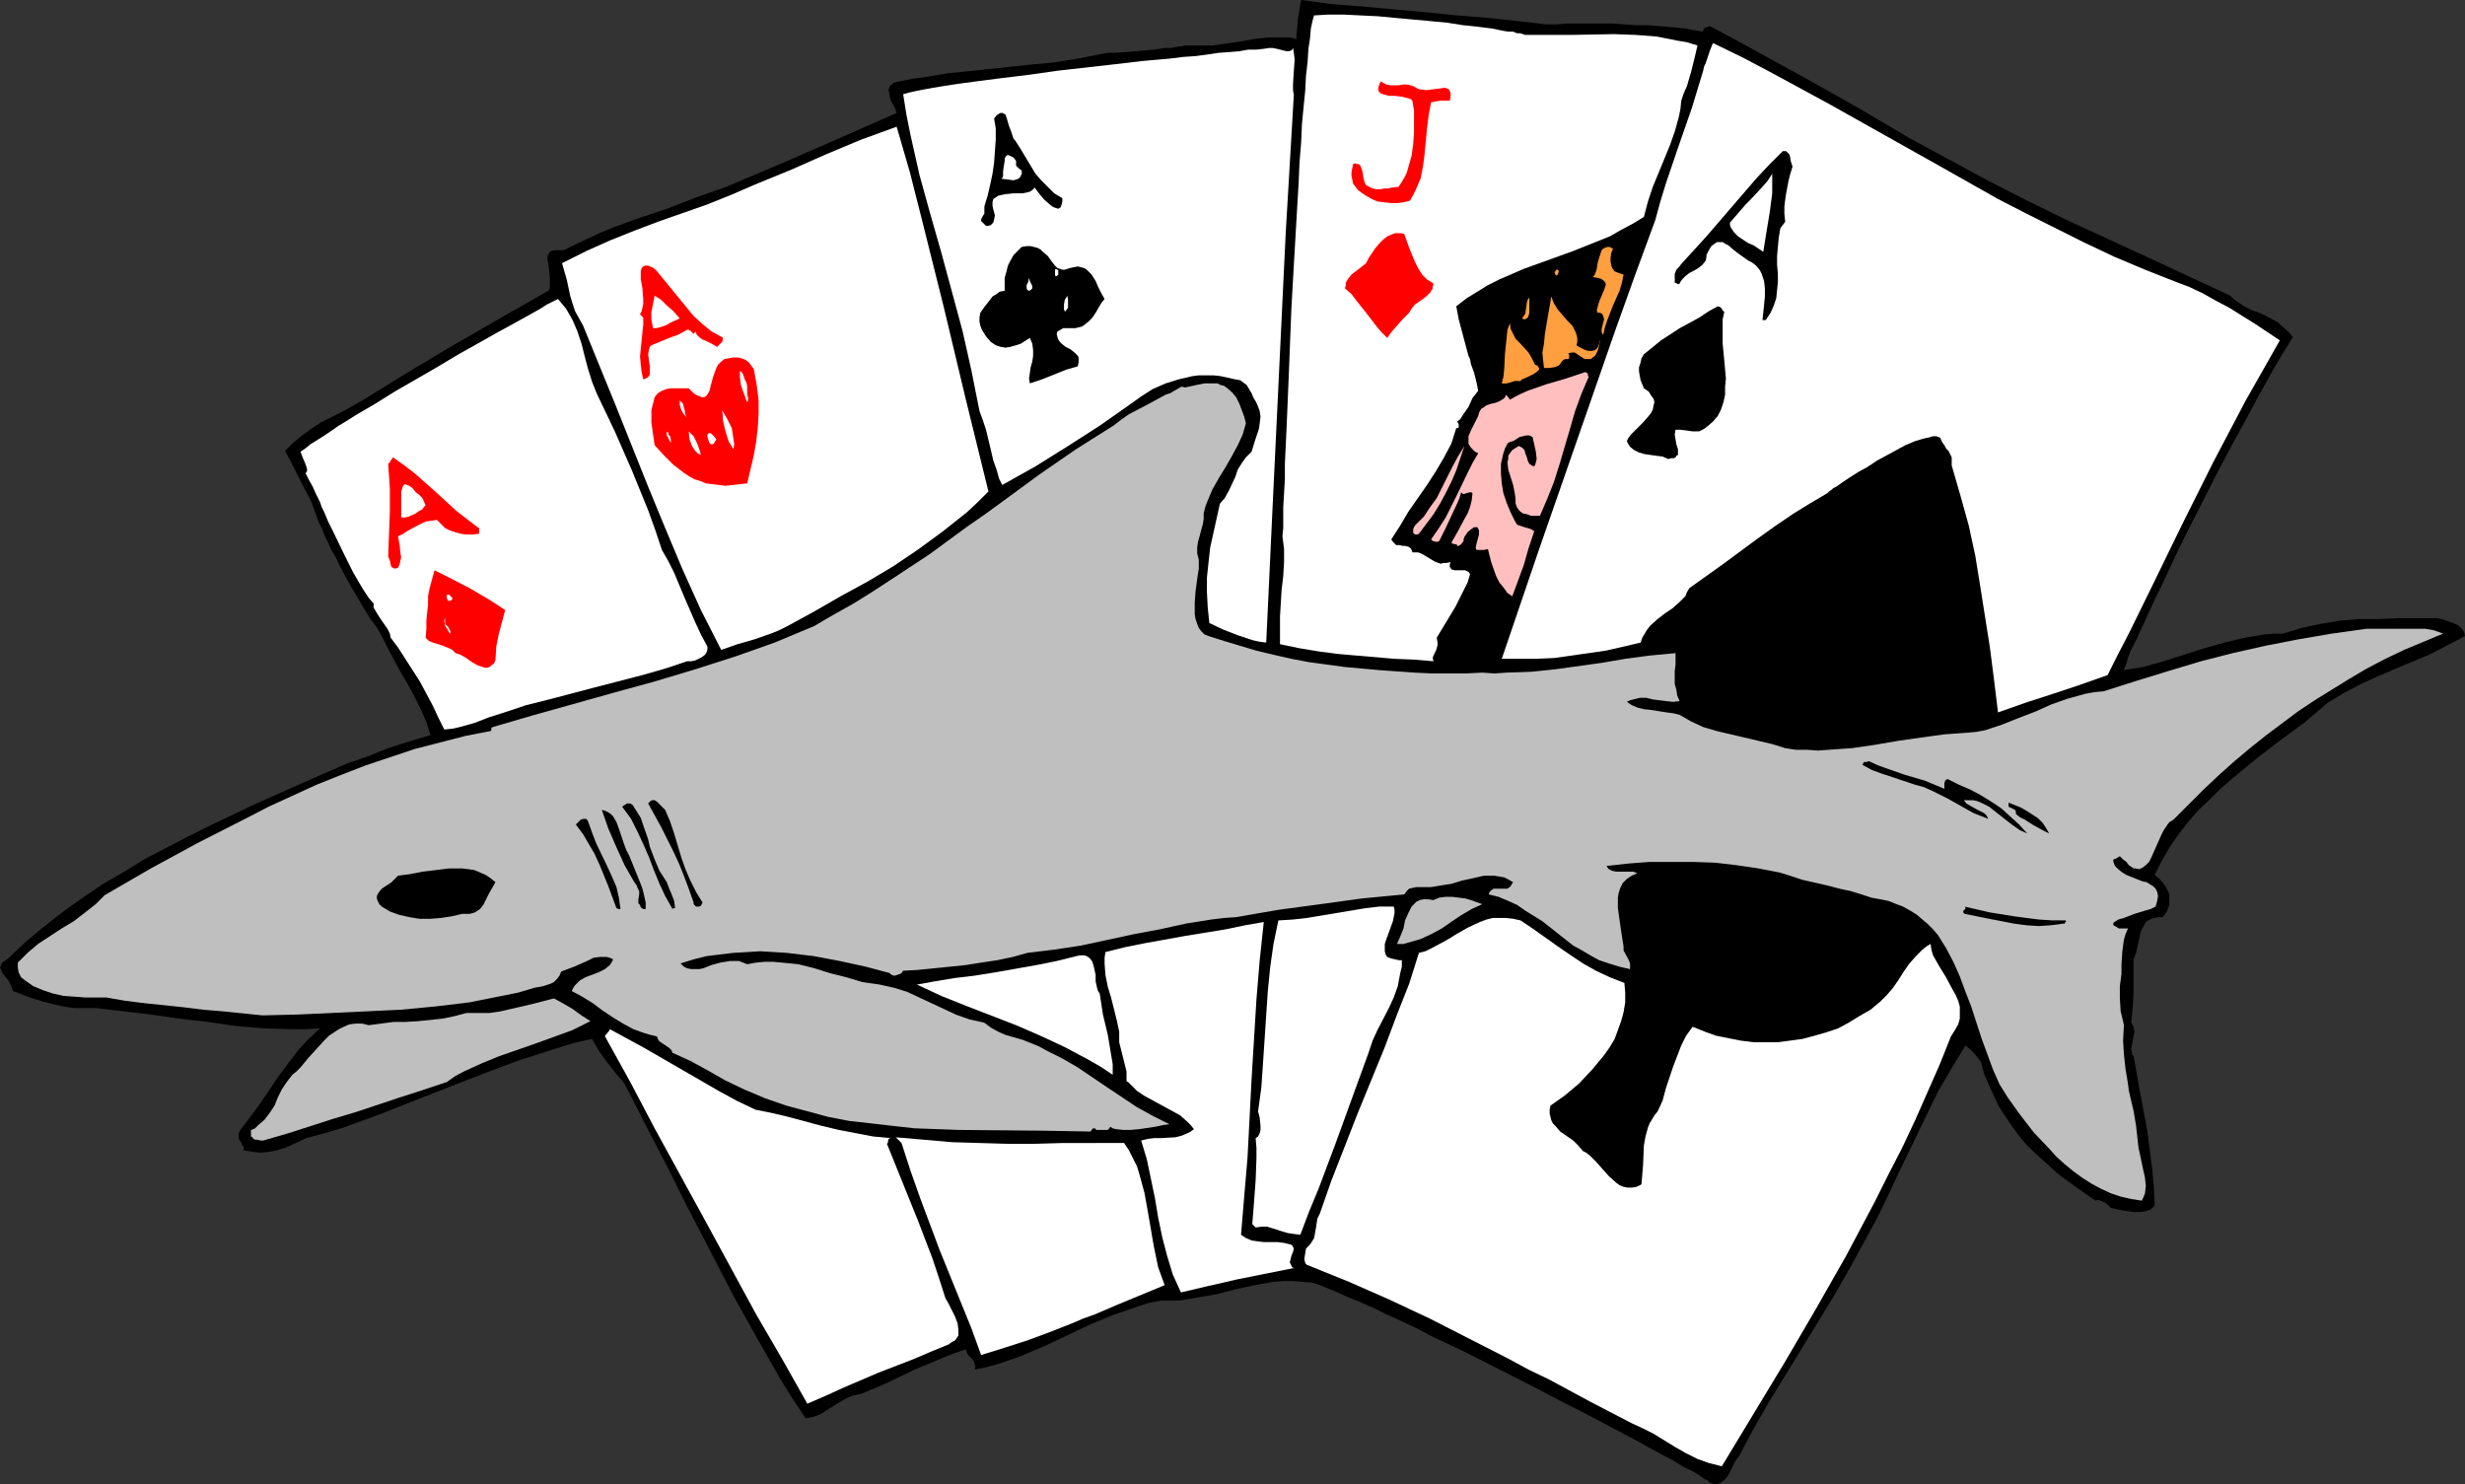 <?xml version="1.0" encoding="UTF-8" standalone="no"?>
<svg
   version="1.0"
   width="129.766mm"
   height="78.128mm"
   id="svg56"
   sodipodi:docname="Card Shark 2.wmf"
   xmlns:inkscape="http://www.inkscape.org/namespaces/inkscape"
   xmlns:sodipodi="http://sodipodi.sourceforge.net/DTD/sodipodi-0.dtd"
   xmlns="http://www.w3.org/2000/svg"
   xmlns:svg="http://www.w3.org/2000/svg">
  <rect width="100%" height="100%" fill="#333333" stroke="none"/>
  <sodipodi:namedview
     id="namedview56"
     pagecolor="#ffffff"
     bordercolor="#000000"
     borderopacity="0.25"
     inkscape:showpageshadow="2"
     inkscape:pageopacity="0.0"
     inkscape:pagecheckerboard="0"
     inkscape:deskcolor="#d1d1d1"
     inkscape:document-units="mm" />
  <defs
     id="defs1">
    <pattern
       id="WMFhbasepattern"
       patternUnits="userSpaceOnUse"
       width="6"
       height="6"
       x="0"
       y="0" />
  </defs>
  <path
     style="fill:#000000;fill-opacity:1;fill-rule:evenodd;stroke:none"
     d="m 307.686,4.849 h 1.939 l 2.101,-0.162 h 4.525 4.686 l 4.525,0.323 h 2.262 l 2.101,0.162 1.939,0.162 1.778,0.162 1.778,0.162 1.454,0.323 1.131,0.162 0.97,0.162 V 5.98 l 0.162,-0.323 0.323,-0.162 0.323,-0.162 h 0.162 l 0.323,-0.162 4.848,2.586 5.01,2.748 10.019,5.495 10.019,5.657 9.858,5.818 7.757,4.202 7.757,4.202 7.918,4.041 7.918,3.879 16.16,7.435 16.322,7.596 0.646,0.646 0.646,0.485 1.454,0.97 1.616,0.808 1.778,0.646 1.616,0.808 1.778,0.97 0.646,0.646 0.808,0.646 0.808,0.808 0.646,0.808 -0.97,1.616 -1.131,1.778 -1.131,1.939 -1.131,1.939 -1.131,2.101 -1.293,2.263 -2.586,4.849 -2.747,5.01 -2.747,5.172 -5.333,10.506 -2.586,5.172 -2.262,4.849 -1.131,2.424 -1.131,2.263 -0.97,2.101 -0.97,2.101 -0.808,1.778 -0.808,1.778 -0.808,1.616 -0.646,1.293 -0.485,1.293 -0.323,1.131 -0.323,0.808 -0.162,0.485 1.939,-0.323 1.939,-0.323 4.04,-1.131 4.04,-1.293 4.04,-1.293 4.04,-1.131 4.04,-0.97 1.939,-0.323 1.939,-0.323 1.939,-0.162 h 1.778 l 3.717,-1.131 3.717,-0.808 3.878,-0.646 3.717,-0.323 h 4.04 l 3.878,-0.162 h 7.757 l 0.808,0.162 0.97,0.323 1.778,0.646 0.646,0.323 0.646,0.646 0.485,0.646 0.162,0.808 -3.394,1.778 -3.394,1.778 -6.949,2.909 -3.394,1.455 -3.555,1.616 -3.394,1.778 -3.232,1.939 -4.525,3.879 -4.848,3.556 -4.848,3.717 -4.686,3.879 -2.424,2.101 -2.101,2.101 -2.262,2.101 -1.939,2.263 -1.939,2.424 -1.778,2.586 -1.616,2.748 -1.454,2.909 0.97,0.808 0.808,0.97 0.646,0.97 0.485,1.131 v 0.97 1.131 l -0.485,1.293 -0.808,1.131 h -0.97 l -0.646,0.162 -0.646,0.162 -0.646,0.323 -0.485,0.323 -0.323,0.646 -0.646,1.131 -0.323,1.455 -0.323,1.455 -0.323,1.455 -0.485,1.293 v 3.232 3.071 l -0.162,3.071 -0.323,3.232 0.323,0.485 0.162,0.323 0.162,0.97 -0.162,0.808 -0.162,0.808 -0.162,0.97 -0.162,0.808 0.162,0.808 v 0.323 l 0.323,0.323 0.646,3.556 0.646,3.717 1.454,7.758 0.485,3.717 0.485,3.879 0.323,3.556 0.162,3.556 -0.485,0.485 -0.323,0.323 -0.97,0.323 -1.131,0.162 h -1.293 l -2.262,-0.323 -2.262,-0.485 -0.646,-0.646 -0.646,-0.485 -0.808,-0.323 -0.485,-0.162 -0.485,0.162 -3.717,-2.586 -3.555,-2.586 -3.394,-3.071 -1.616,-1.455 -1.616,-1.616 -1.454,-1.778 -1.293,-1.778 -1.293,-1.939 -1.293,-1.939 -0.97,-2.101 -0.97,-2.101 -0.97,-2.263 -0.646,-2.424 -0.646,-0.808 -0.646,-0.808 -0.808,-0.808 -0.97,-0.808 -2.747,4.525 -2.747,4.687 -2.424,5.01 -2.424,5.01 -2.424,5.01 -2.424,5.172 -2.424,5.01 -2.747,5.01 -2.909,5.334 -3.07,5.334 -12.766,20.849 -3.07,5.334 -2.909,5.495 -0.646,0.808 -0.97,1.939 -0.485,0.97 -0.646,0.808 -0.808,0.646 -0.323,0.162 -0.485,0.162 h -0.485 l -0.646,-0.162 -0.323,-0.162 -0.162,-0.162 -0.323,-0.323 -0.485,-0.162 -1.131,-0.808 -1.293,-0.808 -1.778,-0.808 -1.778,-1.131 -2.101,-1.131 -2.424,-1.293 -2.586,-1.455 -2.747,-1.455 -2.747,-1.455 -3.07,-1.616 -3.07,-1.616 -3.232,-1.616 -6.464,-3.394 -13.413,-6.788 -6.464,-3.071 -3.07,-1.616 -3.07,-1.455 -2.909,-1.293 -2.586,-1.293 -2.586,-1.131 -2.424,-0.97 -2.101,-0.97 -1.939,-0.808 -1.616,-0.646 -1.454,-0.485 -1.939,-0.162 -1.939,-0.162 h -1.939 l -1.939,0.162 -3.717,0.646 -3.717,0.808 -3.717,0.97 -3.717,0.646 -1.939,0.323 -1.778,0.323 h -1.778 -1.939 l -2.586,0.485 -2.424,0.808 -4.686,1.616 -4.686,1.939 -4.363,2.101 -4.525,2.101 -4.525,1.939 -2.262,0.808 -2.424,0.808 -2.262,0.646 -2.424,0.485 0.162,-0.485 -0.162,-0.646 -0.162,-0.485 -0.323,-0.485 -0.808,-0.808 -0.323,-0.646 -0.162,-0.485 -2.747,0.97 -2.747,1.131 -5.01,2.101 -5.01,2.424 -2.586,1.131 -2.747,1.131 -1.616,0.323 -1.454,0.646 -1.131,0.646 -1.293,0.808 -2.586,1.616 -1.293,0.485 -1.616,0.323 -2.586,-3.879 -2.424,-3.879 -4.686,-8.243 -4.686,-8.404 -4.363,-8.404 -4.525,-8.728 -4.202,-8.404 -4.363,-8.404 -4.202,-8.243 -1.778,-2.101 -1.778,-2.263 -1.616,-2.263 -0.646,-1.131 -0.646,-1.131 -3.717,0.808 -7.11,2.263 -3.555,1.131 -6.949,2.586 -14.059,5.495 -6.949,2.748 -7.11,2.586 -3.717,1.131 -3.717,0.97 -1.293,0.646 -1.454,0.646 -1.454,0.646 -1.616,0.485 -1.616,0.323 -1.616,0.162 -1.616,-0.162 -1.778,-0.323 v -0.646 l -0.323,-0.485 -0.162,-0.485 -0.323,-0.323 -0.162,-0.485 v -0.485 -0.485 l 0.323,-0.646 1.939,-2.586 1.939,-2.586 3.717,-5.495 1.939,-2.586 1.939,-2.586 2.101,-2.263 2.262,-2.101 -2.747,0.162 h -2.909 l -5.494,-0.162 -5.656,-0.485 -5.656,-0.808 -5.494,-0.646 -5.656,-0.808 -5.494,-0.646 -5.494,-0.646 h -2.262 -2.101 l -2.101,-0.323 -2.101,-0.485 -1.939,-0.485 -2.101,-0.646 L 2.586,197.181 2.262,196.212 1.778,195.242 1.131,194.434 0.485,193.626 0.162,192.817 0,192.494 l 0.162,-0.323 0.162,-0.485 0.323,-0.323 0.485,-0.323 0.646,-0.485 3.394,-3.232 3.717,-3.071 3.717,-2.909 3.878,-2.748 4.04,-2.748 4.202,-2.424 4.202,-2.586 4.363,-2.263 4.363,-2.263 4.525,-2.263 8.888,-4.202 9.05,-4.041 8.888,-3.879 4.202,-1.455 4.04,-1.616 4.04,-1.293 2.101,-0.646 2.262,-0.646 -0.808,-2.586 -1.131,-2.586 -1.293,-2.586 -1.293,-2.424 -1.454,-2.424 -2.747,-5.172 -1.293,-2.586 -0.808,-1.293 -1.131,-1.455 -0.97,-1.616 -0.97,-1.616 -2.101,-3.556 -1.939,-3.556 -0.808,-1.778 -0.97,-1.616 -0.646,-1.455 -0.646,-1.293 -0.485,-1.293 -0.485,-0.97 -0.323,-0.646 -0.162,-0.485 -0.646,-1.778 -0.646,-1.778 -1.778,-3.394 -1.616,-3.232 -1.778,-3.394 1.616,-1.616 1.778,-1.455 1.778,-1.293 1.939,-1.293 4.202,-2.101 4.04,-2.263 8.888,-5.495 9.211,-5.495 9.534,-5.495 9.373,-5.334 0.323,-0.485 v -0.808 -1.293 l -0.162,-1.616 -0.162,-1.293 -0.162,-0.646 v -0.646 l 0.162,-0.485 0.323,-0.485 0.323,-0.162 0.646,-0.162 h 0.646 1.131 l 2.262,-1.131 2.424,-1.131 2.424,-1.131 2.747,-1.131 5.333,-1.939 5.333,-1.778 5.818,-2.263 5.979,-2.101 11.474,-4.849 11.474,-5.01 10.989,-4.849 -0.323,-0.97 -0.97,-1.778 -0.162,-0.97 -0.162,-0.97 0.162,-0.323 0.162,-0.485 0.323,-0.162 0.323,-0.323 0.646,-0.162 0.808,-0.162 2.262,-0.485 2.424,-0.323 4.848,-0.808 5.01,-0.485 10.504,-1.131 5.171,-0.485 5.171,-0.808 4.848,-0.97 1.131,-0.162 h 1.131 l 2.586,-0.162 5.333,-0.485 2.262,-0.323 h 1.131 l 0.808,-0.162 0.808,-0.162 h 0.646 l 0.323,-0.162 h 0.162 2.747 2.747 l 5.494,-0.808 2.747,-0.485 2.747,-0.323 h 2.909 1.454 l 1.293,0.323 0.162,-1.939 0.162,-1.939 0.323,-1.939 L 258.883,0 l 5.979,0.808 6.141,0.485 12.605,1.131 6.302,0.646 6.141,0.485 5.979,0.646 z"
     id="path1" />
  <path
     style="fill:#ffffff;fill-opacity:1;fill-rule:evenodd;stroke:none"
     d="m 303.808,6.95 h 8.565 l 8.726,-0.162 4.363,0.162 4.202,0.323 4.04,0.808 1.939,0.323 2.101,0.646 -0.646,2.748 -0.646,2.586 -0.808,2.748 -0.646,1.455 -0.485,1.455 -0.162,1.616 -0.323,1.616 -0.808,2.909 -0.97,2.748 -1.131,2.748 -2.262,5.495 -0.97,2.909 -0.808,3.071 -2.101,1.293 -2.424,1.293 -2.262,1.293 -2.424,0.97 -4.848,1.939 -9.858,3.556 -4.848,2.101 -2.262,1.131 -2.101,1.293 -2.101,1.293 -2.101,1.616 0.485,2.586 0.646,2.424 0.646,2.424 0.646,2.424 0.323,0.646 0.162,0.97 0.646,1.778 0.485,1.939 0.162,0.808 0.162,0.808 -0.485,0.646 -0.646,0.808 -0.808,1.778 -1.131,1.616 -0.485,0.808 -0.646,0.485 0.323,0.485 v 0.323 0.323 l -0.162,0.162 h -0.323 l -0.97,3.071 -1.454,2.748 -1.616,2.748 -1.778,2.748 -3.717,5.334 -1.616,2.748 -1.778,2.748 0.323,0.485 0.162,0.162 0.485,0.485 h 0.646 l 0.646,0.162 h 0.485 l 0.646,0.162 0.485,0.323 0.162,0.323 0.162,0.485 h 0.646 0.485 l 0.808,0.323 0.808,0.485 0.808,0.485 0.808,0.485 0.808,0.323 0.485,0.162 0.485,-0.162 h 0.646 l 0.808,-0.162 -0.162,0.485 v 0.485 l 0.162,0.162 0.162,0.323 0.646,0.162 h 1.454 0.646 l 0.646,0.323 0.162,0.162 0.162,0.323 -0.485,1.616 -0.808,1.616 -1.616,3.232 -3.717,6.142 0.162,0.97 v 0.485 l -0.162,0.646 -0.162,0.485 -0.485,0.97 -0.162,0.485 0.162,0.646 -3.878,-0.323 -3.878,-0.162 -7.595,-0.646 -3.717,-0.323 -3.717,-0.485 -3.878,-0.646 -3.878,-0.808 v -2.748 -2.748 l 0.323,-5.334 0.323,-2.748 0.162,-2.748 v -2.586 l -0.323,-2.586 0.162,-1.616 v -1.939 -2.263 l 0.162,-2.748 0.162,-2.748 v -3.071 l 0.162,-3.394 0.162,-3.556 0.162,-3.717 0.162,-3.879 0.162,-3.879 0.162,-4.202 0.323,-8.243 0.485,-8.566 0.485,-8.404 0.485,-8.243 0.162,-3.879 0.323,-3.879 0.162,-3.717 0.323,-3.394 0.323,-3.232 0.162,-3.071 0.323,-2.748 0.162,-2.586 0.323,-2.101 0.162,-1.939 0.323,-1.455 0.162,-0.646 0.162,-0.485 2.747,-0.162 h 3.232 l 3.232,0.162 3.394,0.162 6.949,0.646 3.555,0.323 3.394,0.323 3.07,0.485 3.07,0.323 2.586,0.323 2.424,0.485 0.97,0.162 h 0.97 l 0.808,0.323 h 0.646 l 0.485,0.162 0.485,0.162 z"
     id="path2" />
  <path
     style="fill:#ffffff;fill-opacity:1;fill-rule:evenodd;stroke:none"
     d="m 432.926,56.084 2.586,0.97 2.747,1.293 2.586,1.455 2.747,1.455 5.171,3.232 2.424,1.616 2.424,1.616 -3.394,5.98 -3.394,5.98 -6.464,12.283 -6.141,12.283 -6.141,12.607 -4.363,8.889 -2.262,4.364 -2.101,4.202 -5.494,1.939 -5.333,1.778 -5.494,1.778 -5.494,1.939 -0.808,-6.627 -0.808,-6.303 -0.97,-6.142 -0.97,-6.142 -0.97,-5.98 -1.293,-5.98 -1.616,-5.818 -1.778,-6.142 v -0.97 -0.646 l -0.323,-0.646 -0.323,-0.646 -0.485,-0.485 -0.323,-0.646 -0.485,-0.646 -0.323,-0.808 -0.323,-0.162 -0.485,-0.162 h -0.646 l -0.485,0.162 -1.454,0.323 -1.616,0.485 -1.939,0.808 -1.778,0.97 -3.878,2.101 -1.939,1.293 -1.778,0.97 -1.778,1.131 -1.454,0.97 -1.131,0.808 -0.646,0.323 -0.323,0.323 -0.485,0.323 -0.162,0.162 -0.162,0.162 v 0 l -3.555,2.101 -3.394,2.101 -3.555,2.424 -3.394,2.424 -6.787,5.01 -3.394,2.424 -3.394,2.424 -0.485,0.808 -0.323,0.808 -1.131,1.131 -1.454,1.293 -1.454,0.97 -1.454,1.131 -1.454,1.293 -0.646,0.808 -0.485,0.808 -0.485,0.808 -0.323,0.97 -3.394,0.808 -3.555,0.808 -3.394,0.485 -3.394,0.485 -3.394,0.485 -3.555,0.162 h -3.555 -3.394 l 7.434,-21.819 7.595,-21.819 7.595,-21.819 3.878,-10.829 4.04,-10.99 0.97,-3.556 1.131,-3.717 2.586,-7.596 2.586,-7.435 1.131,-3.717 1.131,-3.717 0.162,-0.808 0.323,-0.646 0.808,-2.424 0.323,-0.808 0.323,-0.808 5.979,2.909 5.818,3.071 11.312,6.142 22.462,12.607 11.15,6.303 5.656,2.909 5.818,2.909 5.818,2.909 5.818,2.748 6.141,2.586 z"
     id="path3" />
  <path
     style="fill:#ffffff;fill-opacity:1;fill-rule:evenodd;stroke:none"
     d="m 257.267,9.536 0.162,0.97 0.162,1.293 -0.162,2.424 -0.162,2.424 v 1.293 l 0.162,0.97 -0.808,13.738 -0.808,13.738 -1.293,26.991 -1.293,26.991 -0.646,13.738 -0.646,13.738 -1.293,-0.162 -1.454,-0.323 -2.909,-0.97 -2.909,-1.131 -2.747,-1.293 -0.323,-3.071 -0.162,-3.071 v -2.909 l 0.323,-3.071 0.323,-2.909 0.646,-2.909 0.646,-2.909 0.646,-2.909 0.97,-1.131 0.808,-1.455 1.293,-2.748 0.485,-1.455 0.808,-1.293 0.808,-1.131 1.131,-1.131 0.646,-2.101 0.808,-2.424 0.162,-1.131 0.162,-1.293 -0.162,-1.131 -0.485,-1.293 -0.323,-0.646 -0.485,-0.808 -0.323,-0.808 -0.485,-0.808 -0.485,-0.808 -0.646,-0.485 -0.646,-0.485 -0.97,-0.162 -1.454,-0.323 -1.454,-0.323 -1.454,-0.162 h -1.454 -1.454 l -1.293,0.162 -2.747,0.646 -2.586,0.808 -2.586,1.131 -2.262,1.455 -2.262,1.616 -5.979,4.202 -6.302,4.041 -6.464,4.041 -6.626,3.717 -0.646,-1.293 -0.485,-1.778 -0.646,-1.778 -0.485,-2.101 -0.97,-4.041 -0.646,-1.939 -0.646,-1.778 -0.808,-4.041 -0.808,-4.041 -1.778,-7.92 -2.101,-7.758 -2.101,-7.758 -2.262,-7.92 -2.101,-7.596 -1.778,-7.92 -0.808,-4.041 -0.646,-4.041 1.131,-0.323 1.454,-0.323 1.616,-0.323 1.778,-0.323 1.939,-0.323 2.101,-0.323 2.262,-0.323 2.424,-0.323 5.01,-0.646 5.333,-0.646 5.656,-0.808 11.474,-1.293 5.494,-0.646 5.494,-0.485 2.586,-0.323 2.424,-0.162 2.424,-0.323 2.101,-0.323 2.262,-0.162 1.939,-0.162 1.778,-0.323 h 1.616 l 1.454,-0.162 1.131,-0.162 h 0.646 l 0.808,0.162 0.646,0.162 1.293,0.323 h 0.485 l 0.485,-0.162 0.162,-0.162 z"
     id="path4" />
  <path
     style="fill:#ff0000;fill-opacity:1;fill-rule:evenodd;stroke:none"
     d="m 281.507,17.294 0.485,0.323 0.485,0.162 1.293,0.162 1.293,-0.162 1.293,-0.162 1.131,-0.162 0.485,0.162 0.323,0.162 0.162,0.323 0.162,0.485 v 0.646 l -0.162,0.808 h -0.97 -0.97 l -0.97,0.162 -0.808,0.162 -0.485,2.586 -0.323,2.586 -0.485,5.172 -0.323,2.424 -0.485,2.424 -0.97,2.263 -0.485,0.97 -0.646,1.131 -1.293,0.323 -1.131,0.162 h -1.293 l -1.454,-0.162 -1.293,-0.162 -1.131,-0.485 -1.131,-0.646 -0.97,-0.646 -0.646,-0.485 -0.485,-0.646 -0.485,-0.646 -0.162,-0.808 -0.162,-0.646 v -0.808 l 0.162,-0.808 0.162,-0.808 0.485,-0.162 0.323,0.162 h 0.323 l 0.323,0.323 0.323,0.808 0.162,0.808 0.162,0.97 0.162,0.646 0.323,0.646 0.323,0.162 0.323,0.162 0.646,0.323 0.808,0.162 h 0.808 l 0.646,-0.162 h 0.808 l 0.646,-0.162 1.454,-0.162 0.646,-0.97 0.485,-0.808 0.485,-0.97 0.323,-1.131 0.646,-2.263 0.323,-2.263 0.162,-2.424 V 24.082 21.981 l -0.323,-1.939 -0.323,-0.323 -0.485,-0.162 -1.293,-0.323 -1.293,-0.162 h -1.293 l -1.131,-0.323 -0.485,-0.162 -0.323,-0.323 -0.162,-0.323 v -0.485 l 0.162,-0.485 0.323,-0.808 0.485,0.323 0.646,0.323 0.808,0.162 h 0.808 0.808 l 0.97,-0.162 h 0.646 l 0.808,0.162 z"
     id="path5" />
  <path
     style="fill:#000000;fill-opacity:1;fill-rule:evenodd;stroke:none"
     d="m 202,27.961 1.131,1.778 0.97,1.616 0.97,1.616 0.97,1.616 1.131,1.293 1.293,1.293 1.293,1.293 1.616,0.97 v 0.646 l -0.162,0.646 -0.162,0.485 -0.485,0.323 -0.97,-0.323 -0.485,-0.323 -1.293,-1.131 -0.97,-1.131 -0.97,-1.293 -0.485,0.485 -0.485,0.323 -0.646,0.162 -0.808,0.162 h -1.778 l -1.616,0.162 -0.808,0.162 -0.646,0.162 -0.485,0.323 -0.485,0.323 -0.162,0.646 v 0.646 l 0.162,0.808 0.323,1.131 -0.162,0.808 -0.162,0.646 -0.323,0.323 -0.162,0.162 -0.485,0.162 h -0.485 l -0.323,-0.323 -0.323,-0.323 -0.162,-0.162 -0.162,-0.162 v -0.323 l 0.162,-0.323 0.162,-0.323 0.323,-0.485 v -0.485 -0.97 l 0.646,-2.101 0.485,-2.101 0.485,-2.263 0.323,-2.263 0.162,-2.263 0.162,-2.263 v -2.263 l -0.323,-1.939 0.485,-0.646 0.485,-0.323 0.323,-0.162 h 0.323 l 0.323,0.162 0.323,0.162 0.323,0.97 0.323,1.131 0.485,1.293 0.323,0.97 0.162,0.485 z"
     id="path6" />
  <path
     style="fill:#ffffff;fill-opacity:1;fill-rule:evenodd;stroke:none"
     d="m 196.667,97.783 -2.101,2.101 -2.262,2.101 -4.686,3.717 -4.848,3.556 -5.01,3.394 -5.171,3.071 -5.333,2.909 -5.333,3.071 -5.333,2.909 -1.616,0.808 -1.616,0.646 -3.232,1.131 -3.394,0.97 -3.232,1.131 -4.04,-7.92 -3.717,-8.243 -3.394,-8.081 -3.394,-8.243 -3.232,-8.081 -3.232,-8.081 -3.232,-7.92 -3.232,-7.92 -0.808,-1.455 -0.808,-1.455 -0.485,-1.455 -0.485,-1.616 -0.646,-3.071 -0.97,-3.394 4.848,-2.424 4.686,-2.101 4.848,-1.939 4.686,-1.778 9.696,-3.394 4.848,-1.939 4.848,-2.101 7.11,-2.909 6.949,-3.071 6.949,-2.909 7.11,-2.586 2.586,8.889 2.262,8.889 4.525,18.102 4.363,18.264 2.262,9.213 z"
     id="path7" />
  <path
     style="fill:#000000;fill-opacity:1;fill-rule:evenodd;stroke:none"
     d="m 356.651,33.133 -0.485,1.616 -0.323,1.293 -0.485,2.586 -0.162,1.131 -0.162,1.293 v 1.455 l 0.162,1.616 -0.485,0.646 -0.485,0.646 -0.162,0.97 -0.162,0.97 -0.162,1.778 -0.162,1.778 v 1.778 l 0.162,1.778 v 1.616 l -0.162,1.616 -0.162,1.616 -0.485,1.455 -0.646,1.455 -0.97,1.455 h -0.646 l 0.162,-1.455 0.162,-1.616 0.162,-1.616 v -1.616 l -0.162,-1.455 -0.485,-1.455 -0.323,-0.646 -0.485,-0.646 -0.485,-0.485 -0.646,-0.485 -0.646,-0.323 -0.485,-0.323 -1.131,-0.808 -1.293,-0.97 -1.131,-0.97 -0.646,-0.323 -0.485,-0.323 h -0.646 -0.485 l -0.485,0.323 -0.646,0.485 -0.485,0.808 -0.485,0.97 v 0.485 l -0.162,0.646 -0.646,0.808 -0.808,0.646 -0.808,0.485 -0.97,0.485 -0.808,0.646 -0.646,0.646 -0.323,0.485 -0.162,0.323 -0.323,0.162 -0.162,-0.162 -0.485,-0.162 v -0.485 -0.646 -0.646 l 0.323,-0.808 0.485,-0.485 0.485,-0.646 5.01,-5.495 5.01,-5.818 5.01,-5.818 2.586,-2.748 2.586,-2.586 h 0.646 l 0.323,0.323 0.323,0.323 0.162,0.485 0.162,0.97 0.162,0.485 z"
     id="path8" />
  <path
     style="fill:#ffffff;fill-opacity:1;fill-rule:evenodd;stroke:none"
     d="m 203.293,34.588 -0.323,0.646 -0.323,0.323 -0.485,0.162 -0.485,0.162 -1.131,-0.162 -1.293,-0.162 0.162,-0.162 0.162,-0.323 v -0.97 l 0.162,-1.131 0.162,-0.97 v -0.485 l 0.162,-0.323 0.162,-0.162 0.162,-0.162 h 0.323 l 0.323,0.162 0.646,0.323 0.485,0.646 v 0.485 0.485 l 0.485,0.485 0.646,0.485 v 0.323 z"
     id="path9" />
  <path
     style="fill:#ffffff;fill-opacity:1;fill-rule:evenodd;stroke:none"
     d="m 350.833,50.103 -0.97,-0.646 -0.97,-0.646 -1.131,-0.485 -1.939,-1.293 -0.808,-0.808 -0.646,-0.97 -0.162,-0.485 v -0.485 l 2.101,-2.424 0.97,-1.131 1.131,-1.131 2.101,-2.263 1.131,-1.293 0.97,-1.455 v 1.939 1.939 l -0.485,3.717 -0.646,3.879 z"
     id="path10" />
  <path
     style="fill:#ff0000;fill-opacity:1;fill-rule:evenodd;stroke:none"
     d="m 285.224,56.407 -0.162,0.646 v 0.323 l -0.485,0.808 -0.646,0.646 -0.808,0.646 -1.616,1.131 -0.646,0.808 -0.485,0.808 -1.293,1.293 -1.131,1.293 -1.131,1.293 -0.808,1.131 -1.131,-1.131 -0.97,-1.131 -2.101,-2.748 -1.939,-2.424 -0.97,-1.293 -1.293,-1.131 0.162,-0.646 v -0.485 l 0.485,-0.808 0.646,-0.808 0.646,-0.485 1.454,-1.131 0.808,-0.646 0.485,-0.97 1.293,-1.939 0.808,-0.97 0.808,-0.808 0.808,-0.646 1.131,-0.485 0.485,-0.162 h 1.131 l 0.646,0.162 0.97,2.748 1.131,2.748 0.646,1.293 0.808,1.293 0.97,0.97 z"
     id="path11" />
  <path
     style="fill:#000000;fill-opacity:1;fill-rule:evenodd;stroke:none"
     d="m 211.857,53.659 0.97,-0.323 0.808,-0.162 0.808,-0.162 0.646,0.162 0.646,0.162 0.485,0.323 0.485,0.485 0.485,0.485 0.808,1.293 0.485,1.131 0.646,1.293 0.646,1.131 -0.646,0.808 -1.131,1.939 -0.646,0.97 -0.808,0.808 -0.808,0.646 -0.485,0.323 -0.646,0.162 -0.646,0.162 h -0.646 -0.97 -0.808 l -0.808,0.485 -0.323,0.162 -0.162,0.485 0.162,0.646 0.162,0.485 0.323,0.485 0.323,0.323 0.808,0.646 0.97,0.485 0.808,0.646 0.646,0.646 0.162,0.323 v 0.485 0.485 l -0.162,0.808 -1.131,0.323 -1.131,0.323 -2.424,0.97 -2.424,0.97 -2.424,0.808 -0.162,-0.97 0.162,-1.131 0.162,-1.131 0.323,-1.131 0.162,-1.131 v -1.131 l -0.162,-1.293 -0.485,-1.131 -1.778,1.131 -0.97,0.323 -1.131,0.323 -0.97,0.162 -0.97,-0.162 -0.97,-0.323 -0.97,-0.646 -0.97,-1.131 -0.808,-1.293 -0.323,-0.808 -0.162,-0.808 v -0.808 l 0.162,-0.97 0.808,-1.131 1.131,-1.455 0.485,-0.646 0.808,-0.485 0.646,-0.485 0.97,-0.162 v -1.293 -1.293 l 0.323,-1.131 0.323,-1.293 0.485,-0.97 0.646,-1.131 0.808,-0.808 0.808,-0.808 0.97,-0.162 h 0.808 l 0.646,0.162 0.646,0.162 0.646,0.323 0.485,0.485 0.97,0.808 0.808,1.131 0.646,0.808 0.485,0.485 0.485,0.162 0.485,0.162 z"
     id="path12" />
  <path
     style="fill:#ff9f3f;fill-opacity:1;fill-rule:evenodd;stroke:none"
     d="m 323.038,54.629 -0.323,1.616 -0.485,1.616 -1.293,2.909 -1.131,2.909 -0.485,1.455 -0.323,1.455 -0.162,-0.162 -0.162,-0.323 v -0.646 l 0.162,-0.646 0.162,-0.646 0.162,-0.646 -0.162,-0.646 -0.162,-0.323 -0.162,-0.162 -0.323,-0.162 h -0.485 l -0.162,-0.485 0.162,-0.646 0.323,-1.131 0.485,-1.131 0.485,-1.131 0.323,-0.97 v -0.323 l -0.162,-0.323 -0.323,-0.323 -0.485,-0.323 -0.646,-0.162 -0.97,-0.162 0.323,-0.323 0.162,-0.323 0.323,-0.97 0.162,-1.131 0.323,-1.131 0.323,-0.97 0.162,-0.485 0.323,-0.323 0.323,-0.162 0.485,-0.162 h 0.485 l 0.646,0.323 -0.323,0.808 -0.162,0.97 v 0.808 l 0.162,0.808 0.162,0.485 0.485,0.646 0.808,0.323 z"
     id="path13" />
  <path
     style="fill:#ff0000;fill-opacity:1;fill-rule:evenodd;stroke:none"
     d="m 143.662,67.074 0.162,0.162 v 0.323 l -0.162,0.485 -0.485,0.485 -0.485,0.485 -1.131,-0.646 -1.293,-0.646 -0.485,-0.162 -0.646,-0.485 -0.485,-0.485 -0.323,-0.646 -0.162,0.323 -0.162,0.162 -0.162,-0.162 -0.162,-0.162 -0.323,-0.323 -0.323,-0.162 h -0.323 l -1.778,0.97 -1.778,0.646 -1.939,0.808 -1.616,0.646 -0.323,0.323 -0.162,0.646 -0.162,0.808 0.323,2.263 v 0.97 0.808 l -0.162,0.323 -0.323,0.323 -0.323,0.162 -0.485,0.162 -0.323,-1.455 -0.162,-1.455 -0.162,-1.616 0.162,-1.616 0.323,-3.232 0.162,-1.455 v -1.455 l -0.646,-0.646 0.323,-0.646 0.162,-0.646 0.162,-0.808 v -0.97 l -0.162,-2.101 -0.323,-1.778 v -0.97 -0.646 l 0.162,-0.646 0.323,-0.323 0.323,-0.162 h 0.646 l 0.323,0.162 0.485,0.162 0.485,0.323 0.485,0.485 2.909,3.556 1.454,1.778 1.454,1.778 1.454,1.778 1.778,1.616 1.778,1.455 z"
     id="path14" />
  <path
     style="fill:#ffffff;fill-opacity:1;fill-rule:evenodd;stroke:none"
     d="m 210.565,54.629 -0.323,0.323 h -0.162 l -0.162,-0.162 v -0.323 -0.485 -0.323 l 0.162,-0.162 0.323,0.162 0.162,0.162 z"
     id="path15" />
  <path
     style="fill:#ff9f3f;fill-opacity:1;fill-rule:evenodd;stroke:none"
     d="m 310.11,54.144 -0.162,0.485 -0.162,0.162 h -0.162 l -0.162,-0.162 -0.162,-0.485 0.162,-0.162 0.162,-0.323 h 0.323 l 0.162,0.162 v 0.162 z"
     id="path16" />
  <path
     style="fill:#ffffff;fill-opacity:1;fill-rule:evenodd;stroke:none"
     d="m 204.747,57.861 -0.323,-0.162 -0.162,-0.323 V 57.053 56.73 l 0.323,-0.646 0.162,-0.808 0.162,0.646 0.323,0.646 0.162,0.323 v 0.485 l -0.323,0.323 z"
     id="path17" />
  <path
     style="fill:#ffffff;fill-opacity:1;fill-rule:evenodd;stroke:none"
     d="m 135.259,63.357 -1.454,0.646 -0.646,0.323 -0.485,0.323 -1.454,0.485 -0.646,0.162 h -0.646 l -0.323,-1.778 v -1.455 l 0.323,-1.616 0.323,-1.616 1.293,0.808 1.131,1.131 1.293,1.131 z"
     id="path18" />
  <path
     style="fill:#ffffff;fill-opacity:1;fill-rule:evenodd;stroke:none"
     d="m 211.857,62.064 v -0.162 l -0.162,-0.323 v -0.97 l 0.162,-0.97 0.323,-0.485 0.162,-0.323 0.162,0.646 v 0.97 0.808 z"
     id="path19" />
  <path
     style="fill:#ff9f3f;fill-opacity:1;fill-rule:evenodd;stroke:none"
     d="m 313.665,68.69 0.485,0.323 0.646,0.323 0.646,0.323 0.646,0.162 h 0.646 l 0.646,-0.162 0.485,-0.485 0.162,-0.323 0.162,-0.485 0.162,-0.162 V 68.044 67.72 67.559 l -0.162,1.131 -0.323,1.131 -0.485,0.97 -0.485,0.323 -0.323,0.323 h -0.646 -0.646 l -0.97,-0.646 -0.485,-0.323 -0.485,-0.323 h -0.646 l -0.646,0.162 0.162,0.323 v 0.646 l -0.162,0.162 h -0.646 l -0.323,0.162 -0.323,0.323 -0.323,0.485 -0.323,0.323 -0.808,0.323 -0.97,0.162 h -1.131 l -0.162,-1.455 -0.162,-1.616 0.323,-1.778 0.162,-1.778 0.646,-3.879 0.323,-1.778 0.323,-1.939 0.485,1.293 0.808,1.293 0.97,1.131 0.97,1.131 0.97,0.97 0.646,1.293 0.162,0.485 0.162,0.646 v 0.808 z"
     id="path20" />
  <path
     style="fill:#ff9f3f;fill-opacity:1;fill-rule:evenodd;stroke:none"
     d="m 302.838,63.357 0.323,-0.485 0.323,-0.485 0.162,-1.131 0.162,-1.131 0.162,-0.485 0.323,-0.485 v 0.808 0.808 1.455 l -0.162,0.646 -0.162,0.323 -0.485,0.323 h -0.323 z"
     id="path21" />
  <path
     style="fill:#ffffff;fill-opacity:1;fill-rule:evenodd;stroke:none"
     d="m 118.776,78.388 3.555,7.435 3.394,7.758 3.232,7.92 1.454,4.041 1.293,3.879 1.293,2.263 1.131,2.263 2.101,5.01 2.101,4.849 1.131,2.424 1.293,2.424 v 0.485 l -0.162,0.646 -0.323,0.485 -0.646,0.485 -0.646,0.323 -0.646,0.323 -0.808,0.162 h -0.808 l -4.363,1.455 -4.525,1.293 -9.373,2.424 -9.211,2.424 -4.525,1.131 -4.363,1.455 -3.07,0.97 -2.909,1.131 -2.909,0.808 -1.454,0.323 -1.616,0.162 -1.131,-2.263 -1.131,-2.424 -2.586,-4.849 -1.454,-2.263 -1.454,-2.263 -1.454,-2.263 -1.454,-1.939 -0.162,-0.808 -0.485,-0.97 -1.131,-1.616 -0.646,-0.97 -0.485,-0.808 -0.485,-0.808 v -0.808 l -0.97,-1.131 -0.97,-1.455 -0.97,-1.616 -1.131,-1.939 -1.939,-3.879 -2.101,-4.364 -0.97,-1.939 -0.808,-1.939 -0.485,-0.97 -0.323,-0.97 -0.808,-1.616 -0.646,-1.455 -0.646,-1.131 -0.485,-0.97 -0.162,-0.323 -0.162,-0.162 0.323,-0.485 v -0.485 l -0.162,-0.485 -0.162,-0.485 -0.485,-1.131 -0.485,-1.293 0.97,-0.646 0.97,-0.808 1.293,-0.808 1.293,-0.808 1.454,-0.97 1.616,-1.131 1.616,-0.97 1.778,-1.131 3.878,-2.263 3.878,-2.424 8.403,-4.849 4.04,-2.424 4.04,-2.263 3.717,-2.101 1.778,-0.97 1.778,-0.97 1.454,-0.808 1.454,-0.808 1.454,-0.808 1.131,-0.646 0.97,-0.646 0.97,-0.485 0.646,-0.323 0.646,-0.323 0.808,0.97 0.808,0.97 0.646,1.131 0.646,1.131 0.97,2.263 0.808,2.424 0.646,2.586 0.646,2.424 0.808,2.586 z"
     id="path22" />
  <path
     style="fill:#000000;fill-opacity:1;fill-rule:evenodd;stroke:none"
     d="m 343.076,62.064 -0.323,1.455 v 1.616 1.616 1.616 l 0.323,3.394 0.323,3.556 -0.162,1.616 v 1.616 l -0.323,1.455 -0.485,1.455 -0.646,1.293 -0.97,1.131 -1.131,0.97 -0.646,0.485 -0.97,0.485 h -1.293 l -1.131,-0.162 -1.293,-0.162 h -0.97 l -0.162,0.97 0.162,0.97 0.162,0.97 0.323,0.97 v 0.808 0.323 l -0.323,0.162 -0.162,0.323 -0.323,0.162 h -0.485 l -0.646,0.162 -1.131,-0.485 -1.293,-0.162 -1.131,-0.162 -1.131,-0.162 -1.131,-0.323 -0.97,-0.485 -0.808,-0.646 -0.323,-0.485 -0.323,-0.646 0.323,-0.646 0.485,-0.646 2.424,-2.424 1.131,-1.293 0.485,-0.646 0.323,-0.646 0.162,-0.808 0.162,-0.646 -0.162,-0.646 -0.485,-0.646 -0.485,-0.808 -0.97,-0.646 -0.323,-0.808 -0.323,-0.808 -0.162,-0.808 -0.162,-0.97 v -0.808 l 0.323,-0.97 0.162,-0.808 0.485,-0.808 1.616,-1.293 1.778,-1.455 3.717,-2.424 3.878,-2.101 1.939,-1.293 1.778,-0.97 0.485,0.162 0.323,0.323 0.162,0.323 z"
     id="path23" />
  <path
     style="fill:#ff9f3f;fill-opacity:1;fill-rule:evenodd;stroke:none"
     d="m 295.243,62.549 -0.323,1.455 -0.162,0.646 -0.162,0.646 0.162,-0.646 0.162,-0.646 z"
     id="path24" />
  <path
     style="fill:#ff9f3f;fill-opacity:1;fill-rule:evenodd;stroke:none"
     d="m 305.424,72.569 0.485,0.162 0.162,0.323 0.162,0.162 v 0.323 l -0.323,0.323 -0.646,0.485 -1.616,0.808 -0.808,0.323 -0.323,0.323 h -0.323 -0.485 -0.323 l -0.97,0.323 -0.646,0.162 h -0.485 -0.485 l 0.323,-1.293 0.162,-1.455 0.162,-3.232 0.323,-3.071 0.162,-1.616 0.485,-1.293 0.162,1.131 0.485,0.97 0.485,0.97 0.808,0.808 1.778,1.939 0.646,1.131 z"
     id="path25" />
  <path
     style="fill:#ff0000;fill-opacity:1;fill-rule:evenodd;stroke:none"
     d="m 150.126,74.185 0.485,2.748 0.323,2.748 v 2.748 l -0.162,2.748 -0.323,2.748 -0.485,2.748 -1.293,5.495 -1.454,0.162 -1.454,0.162 -1.454,0.162 -1.293,-0.162 -1.293,-0.162 -1.293,-0.162 -1.131,-0.485 -1.131,-0.323 -1.131,-0.646 -0.97,-0.646 -2.101,-1.616 -1.778,-1.778 -1.939,-2.101 -0.323,-2.263 -0.323,-2.263 v -1.293 -1.131 l 0.323,-1.293 0.323,-1.293 0.646,-0.808 0.808,-0.485 0.808,-0.323 0.808,-0.162 h 1.939 1.778 l 0.485,0.485 0.485,0.485 0.485,0.323 0.808,0.323 0.323,0.162 h 0.485 l 0.485,-0.323 0.323,-0.485 0.323,-0.646 0.162,-0.808 0.485,-1.778 0.646,-1.778 0.323,-0.646 0.646,-0.646 0.646,-0.485 0.808,-0.162 0.97,-0.162 h 0.808 l 0.808,0.162 0.808,0.323 0.646,0.485 0.485,0.646 0.485,0.646 z"
     id="path26" />
  <path
     style="fill:#ffffff;fill-opacity:1;fill-rule:evenodd;stroke:none"
     d="m 148.672,80.004 -0.162,-0.323 -0.162,-0.485 -0.485,-1.293 -0.485,-1.455 -0.162,-1.455 v -0.485 -0.485 -0.162 h 0.162 l 0.162,0.162 0.323,0.485 0.323,0.97 0.323,0.646 0.162,0.646 v 0.485 0.323 0.97 l 0.162,0.485 v 0.323 0.323 z"
     id="path27" />
  <path
     style="fill:#ffbfbf;fill-opacity:1;fill-rule:evenodd;stroke:none"
     d="m 316.089,74.994 -1.454,3.394 -1.293,3.556 -0.97,3.394 -2.101,7.111 -1.131,3.556 -1.293,3.232 -1.454,3.394 h -0.97 -0.808 l -0.808,-0.323 -0.808,-0.162 -0.646,-0.485 -0.485,-0.646 -0.323,-0.808 v -0.97 l -0.162,-1.131 -0.323,-1.616 -0.97,-3.071 -0.162,-1.455 0.162,-0.646 v -0.646 l 0.323,-0.485 0.485,-0.646 0.485,-0.323 0.808,-0.485 0.323,0.162 0.323,0.162 0.485,0.485 0.162,0.646 0.323,0.808 0.162,0.646 0.323,0.646 0.485,0.323 0.323,0.162 0.323,-0.162 0.162,-0.646 0.162,-0.646 -0.162,-1.455 -0.323,-1.455 -0.323,-1.455 -0.646,-0.323 h -0.646 l -0.646,0.162 -0.646,0.162 -1.293,0.808 -0.646,0.162 -0.485,0.323 -0.485,0.97 -0.323,0.97 -0.485,2.101 v 1.939 l 0.162,1.939 0.323,1.939 0.646,1.939 0.808,1.939 0.97,1.939 0.323,0.485 0.485,0.162 0.97,0.323 1.131,0.323 0.323,0.162 0.485,0.323 -1.131,3.394 -0.97,3.394 -1.131,3.071 -1.131,3.071 -0.97,-0.646 -0.808,-1.131 -0.808,-0.97 -0.646,-1.293 -0.97,-2.748 -0.646,-2.586 -0.808,0.162 h -0.646 -0.485 -0.323 l -0.162,-0.323 v -0.162 l 0.162,-0.808 0.485,-1.778 v -0.808 l -0.162,-0.323 -0.162,-0.323 h -0.646 l -0.485,0.323 -0.808,0.646 -0.646,0.97 -0.162,0.485 v 0.323 l -0.485,0.646 -0.485,0.323 h -0.323 v -0.162 l -0.162,-0.162 h -0.323 l -0.485,-0.162 v 0 l -0.162,-0.162 1.293,-2.263 1.293,-2.424 0.646,-1.131 0.485,-1.293 0.323,-1.293 0.162,-1.455 -0.323,-0.162 h -0.162 l -0.646,0.162 -0.485,0.162 h -0.323 l -0.323,-0.323 -0.323,1.131 -0.485,1.131 -1.131,2.424 -1.131,2.424 -1.293,2.586 -0.323,0.162 h -0.323 l -0.646,-0.162 -0.323,-0.323 1.454,-2.101 1.454,-2.263 1.131,-2.263 1.131,-2.263 2.101,-4.364 0.97,-1.939 1.131,-1.939 -0.646,-0.323 -0.485,-0.485 -0.323,-0.323 -0.323,-0.485 -0.162,-0.323 v -0.485 -0.97 l 0.485,-1.131 0.97,-1.939 0.485,-0.97 0.162,-0.646 0.162,-0.323 0.323,-0.485 0.323,-0.162 0.646,-0.485 0.97,-0.323 0.808,-0.162 0.808,-0.323 0.808,-0.485 0.323,-0.323 0.162,-0.485 0.323,0.323 0.162,0.162 0.323,0.485 1.778,-0.97 1.778,-0.808 3.717,-1.293 3.878,-1.131 3.878,-1.293 0.485,0.323 v 0.323 z"
     id="path28" />
  <path
     style="fill:#bfbfbf;fill-opacity:1;fill-rule:evenodd;stroke:none"
     d="m 247.894,84.206 -0.323,1.131 -0.323,1.131 -0.97,2.101 -1.131,2.101 -1.293,2.263 -1.293,2.101 -1.293,2.263 -0.97,2.263 -0.485,1.293 -0.323,1.293 v 1.131 l -0.162,0.97 -0.646,2.424 -0.323,1.131 -0.162,1.131 v 1.131 l 0.323,1.293 v 0.808 0.97 l -0.162,0.97 -0.162,1.131 -0.323,2.424 -0.162,2.263 v 2.263 l 0.162,0.97 0.323,0.97 0.323,0.808 0.485,0.646 0.646,0.646 0.808,0.323 3.07,0.97 3.232,0.97 3.232,0.97 3.394,0.808 3.555,0.808 3.394,0.646 7.11,0.97 7.11,0.646 6.949,0.485 3.394,0.162 h 3.394 3.394 l 3.232,-0.162 2.424,0.162 2.424,-0.162 4.848,-0.162 4.686,-0.485 4.686,-0.646 4.686,-0.646 4.686,-0.808 4.848,-0.646 5.171,-0.485 v 2.263 l -0.162,1.293 v 2.586 l 0.323,1.131 0.162,1.131 0.485,1.131 -1.293,0.162 -1.454,-0.162 -1.293,-0.162 -1.293,-0.162 -1.293,-0.323 h -1.293 l -1.293,0.323 -0.646,0.162 -0.646,0.323 0.97,0.646 1.131,0.485 1.293,0.323 1.454,0.162 3.07,0.485 1.293,0.162 1.293,0.323 1.131,0.646 1.131,0.646 2.424,1.131 2.747,0.808 2.747,0.646 2.747,0.646 2.747,0.646 2.747,0.646 2.586,0.808 2.101,0.323 h 2.262 l 2.101,0.162 2.262,-0.162 4.525,-0.323 4.525,-0.646 4.686,-0.808 4.525,-0.646 4.686,-0.646 4.525,-0.323 1.778,-0.162 1.778,-0.323 3.394,-1.131 3.232,-1.293 3.394,-1.293 3.232,-1.455 3.232,-1.131 3.555,-0.97 1.778,-0.323 1.778,-0.162 6.626,-2.101 6.302,-1.939 6.464,-1.939 6.302,-1.616 6.464,-1.455 6.626,-1.293 6.626,-1.131 6.949,-0.97 h 3.878 2.101 1.939 1.778 1.939 l 1.778,0.323 1.778,0.646 -3.878,1.616 -3.878,1.616 -3.717,1.778 -3.717,1.939 -3.555,2.101 -3.394,2.101 -3.394,2.101 -3.394,2.263 -3.232,2.424 -3.232,2.424 -3.232,2.586 -3.07,2.586 -3.07,2.748 -3.07,2.909 -2.909,2.909 -2.909,2.909 -0.808,0.485 -0.485,0.646 -0.646,0.97 -0.485,0.97 -1.939,4.364 -0.485,0.97 -0.646,0.646 -0.646,0.485 -0.646,0.323 -0.808,-0.162 h -0.323 l -0.485,-0.323 -0.485,-0.323 -0.485,-0.646 -0.646,-0.485 -0.646,-0.646 -0.808,0.485 -0.485,0.162 v 0.485 l 0.323,0.808 0.646,0.646 0.808,0.646 0.808,0.485 1.616,0.646 1.616,0.646 0.808,0.162 1.293,0.808 0.485,0.485 0.323,0.646 0.162,0.808 -0.162,0.97 -0.323,1.131 -0.97,0.485 -1.131,0.323 -2.101,0.646 -2.101,0.808 -1.131,0.323 -0.97,0.646 v 0.485 l 0.323,0.162 0.808,0.485 h 0.97 0.808 l -0.485,1.131 -0.323,1.131 -0.162,1.131 -0.162,1.293 -0.162,2.424 v 0.97 0.97 l -0.323,2.424 v 2.424 l 0.162,2.586 0.323,1.293 0.323,1.455 -0.162,3.071 0.162,2.748 0.323,2.909 0.485,2.909 0.162,1.293 0.323,1.455 0.646,2.748 0.485,2.909 0.323,2.909 0.162,1.455 0.323,1.455 0.646,3.071 0.323,1.455 0.162,1.616 -0.162,1.455 -0.323,0.808 -0.323,0.646 -2.101,-0.323 -2.101,-0.485 -1.939,-0.646 -2.101,-0.97 -1.778,-0.97 -1.778,-1.131 -1.778,-1.293 -1.778,-1.455 -1.616,-1.455 -1.454,-1.616 -3.07,-3.232 -2.747,-3.556 -2.424,-3.394 -1.616,-2.586 -1.293,-2.909 -1.131,-3.071 -1.131,-3.071 -2.101,-6.465 -1.131,-2.909 -1.131,-3.071 -1.293,-2.909 -1.454,-2.748 -1.616,-2.586 -0.97,-1.131 -1.131,-1.131 -0.97,-0.808 -1.131,-0.97 -1.293,-0.808 -1.454,-0.808 -1.293,-0.485 -1.616,-0.646 -1.616,-0.323 -1.778,-0.323 -1.939,-0.646 -2.101,-0.646 -2.262,-0.485 -2.424,-0.646 -5.01,-1.131 -2.424,-0.808 -2.101,-0.646 -4.202,-0.808 -4.363,-0.646 -4.202,-0.485 -4.363,-0.162 h -4.363 -4.363 l -4.202,0.323 -4.363,0.485 0.323,0.485 0.162,0.162 0.646,0.323 0.808,0.162 h 1.616 0.97 0.808 l 0.808,0.323 -1.131,0.485 -0.97,0.646 -0.808,0.808 -0.485,0.97 -0.323,0.97 -0.162,0.97 v 2.101 l 0.323,2.263 0.323,2.263 0.323,2.101 0.162,0.97 v 0.808 l 0.97,1.778 0.323,0.808 v 0.646 0.485 l -2.101,-0.485 -2.101,-0.646 -1.939,-0.646 -1.778,-0.97 -1.616,-0.97 -1.778,-0.97 -6.141,-4.849 -3.394,-2.101 -1.616,-1.131 -1.778,-0.808 -1.939,-0.808 -1.939,-0.485 0.162,-0.485 0.323,-0.323 0.485,-0.323 h 0.646 1.454 0.646 l 0.646,-0.485 0.162,-0.323 0.323,-0.485 -0.808,-0.485 -0.97,-0.485 -0.97,-0.162 -0.97,-0.162 h -0.97 -1.131 l -2.101,0.485 -2.262,0.485 -2.101,0.646 -2.101,0.323 -1.939,0.323 h -1.454 -1.454 l -0.808,0.162 -0.646,0.162 -0.485,0.485 -0.485,0.646 -8.403,0.808 -8.242,1.131 -8.403,1.131 -8.403,1.455 -2.424,0.162 -2.586,0.323 -5.01,0.808 -5.171,1.131 -5.171,0.97 -10.504,2.263 -5.333,0.808 -5.333,0.646 -2.909,0.808 -3.07,0.646 -3.232,0.485 -3.07,0.485 -6.302,0.646 -3.232,0.323 -2.909,0.162 -0.323,0.485 -0.323,0.162 -0.485,0.162 -0.485,0.162 h -0.323 l -0.323,-0.162 -0.323,-0.162 v -0.162 l -4.848,-1.293 -5.171,-1.131 -5.171,-0.97 -5.333,-0.646 -2.586,-0.162 -2.747,-0.162 -2.586,0.162 -2.747,0.162 -2.747,0.323 -2.586,0.323 -2.586,0.646 -2.586,0.808 0.646,0.646 0.646,0.323 0.808,0.162 h 0.808 0.808 l 0.808,-0.162 1.616,-0.646 1.778,-0.485 1.939,-0.323 h 0.808 0.97 l 0.808,0.323 0.808,0.323 1.778,-0.323 1.778,-0.162 h 1.616 l 1.778,0.162 1.616,0.162 1.616,0.162 3.232,0.808 3.07,0.97 3.232,0.808 3.232,0.97 3.394,0.485 1.454,0.323 1.454,0.323 2.586,0.808 2.424,1.131 2.424,1.131 2.424,1.131 2.424,1.131 2.747,0.97 1.454,0.323 1.454,0.323 1.293,0.97 1.454,0.808 1.454,0.646 3.394,0.97 1.616,0.646 1.616,0.646 1.454,0.808 3.232,1.616 3.07,1.778 5.979,4.041 5.818,3.879 3.232,1.778 3.232,1.616 -1.293,0.162 -1.454,0.323 -3.232,0.485 -1.778,0.162 h -1.454 l -1.454,-0.162 -0.646,-0.162 -0.485,-0.323 -0.162,0.323 -0.323,0.323 h -0.808 -0.808 -0.646 l -0.162,-0.162 -0.162,-0.162 h -0.323 l -0.323,0.323 -0.162,0.323 -8.888,-0.162 -17.453,-0.162 -8.726,-0.323 -4.363,-0.485 -4.202,-0.485 -4.363,-0.485 -4.202,-0.808 -4.202,-1.131 -4.202,-1.131 -4.202,-1.455 -4.202,-1.778 -3.717,-1.778 -3.394,-1.939 -3.555,-1.939 -3.555,-1.616 -0.162,-0.485 -0.485,-0.485 -1.939,-1.293 -0.323,-0.485 -0.162,-0.485 -1.293,-0.323 -1.131,-0.323 -2.262,-0.808 -2.101,-1.131 -2.101,-1.293 -1.939,-1.293 -1.939,-1.455 -2.101,-1.293 -2.101,-1.131 0.323,-0.646 0.323,-0.485 0.97,-0.97 1.131,-0.646 2.586,-0.97 1.293,-0.646 0.97,-0.808 0.323,-0.485 0.323,-0.646 -0.646,-0.323 -0.646,-0.162 h -1.293 l -1.293,0.162 -1.293,0.646 -2.586,1.131 -1.293,0.485 -1.293,0.485 -0.323,0.808 -0.485,0.646 -0.646,0.646 -0.646,0.323 -1.454,0.485 -1.778,0.323 -3.232,0.97 -3.232,0.646 -3.232,0.646 -3.232,0.646 -6.787,0.808 -6.787,0.646 -6.787,0.323 -6.949,0.323 -6.949,0.323 -6.949,0.162 -7.918,-0.808 -3.878,-0.323 -3.878,-0.485 -7.757,-0.808 -3.878,-0.485 -3.717,-0.646 h -2.101 -2.101 l -2.101,-0.162 -2.262,-0.162 -2.101,-0.485 -1.939,-0.646 -1.939,-0.808 -1.616,-1.131 -0.808,-0.646 -0.485,-0.97 -0.162,-0.97 v -0.97 l 1.939,-1.939 2.101,-1.778 4.686,-3.071 2.424,-1.455 2.101,-1.616 2.262,-1.778 1.778,-1.778 9.211,-5.334 9.211,-5.01 9.534,-4.849 4.686,-2.424 9.534,-4.364 4.848,-1.939 5.01,-1.939 4.848,-1.616 4.848,-1.616 5.01,-1.293 5.01,-1.293 5.01,-0.97 0.162,-0.162 v -0.162 -0.323 l 0.323,-0.162 7.757,-2.263 8.08,-2.263 8.08,-2.263 8.242,-2.263 8.08,-2.424 8.08,-2.586 7.757,-2.748 3.878,-1.616 3.878,-1.616 3.878,-2.263 4.04,-2.263 3.878,-2.424 3.717,-2.424 7.595,-5.01 7.272,-5.334 3.717,-2.586 3.555,-2.586 7.272,-5.334 7.272,-5.01 7.434,-4.687 1.454,-1.131 1.616,-1.131 3.717,-1.939 3.555,-1.939 0.97,-0.323 0.808,-0.485 1.454,-0.808 0.646,0.162 0.808,-0.162 1.454,-0.323 1.616,-0.323 h 0.808 0.97 0.808 l 0.646,0.323 0.646,0.162 0.485,0.323 1.131,0.97 0.808,0.97 0.646,1.293 0.485,1.293 0.485,1.293 z"
     id="path29" />
  <path
     style="fill:#ffffff;fill-opacity:1;fill-rule:evenodd;stroke:none"
     d="m 136.713,83.075 -0.323,-0.323 -0.323,-0.323 -0.485,-0.808 -0.323,-0.97 v -0.97 l 0.323,0.323 0.323,0.323 0.162,0.808 0.162,0.485 0.162,0.97 z"
     id="path30" />
  <path
     style="fill:#ffffff;fill-opacity:1;fill-rule:evenodd;stroke:none"
     d="m 145.925,89.378 -0.485,-0.808 -0.485,-0.808 -0.646,-2.101 -0.485,-2.101 v -0.97 l -0.162,-0.97 0.485,0.808 0.485,0.808 0.97,1.939 0.162,0.97 0.162,1.131 0.162,1.131 z"
     id="path31" />
  <path
     style="fill:#ffffff;fill-opacity:1;fill-rule:evenodd;stroke:none"
     d="m 133.481,88.085 -0.323,-0.485 -0.162,-0.485 -0.323,-0.485 v -0.485 -0.162 -0.162 l 0.162,0.162 0.162,0.162 v 0.323 l 0.323,0.323 0.162,0.646 z"
     id="path32" />
  <path
     style="fill:#ffffff;fill-opacity:1;fill-rule:evenodd;stroke:none"
     d="m 139.461,90.509 -0.646,-0.323 -0.485,-0.485 -0.323,-0.485 -0.323,-0.485 -0.485,-1.293 -0.162,-1.616 0.485,0.485 0.485,0.485 0.646,1.293 0.485,1.293 z"
     id="path33" />
  <path
     style="fill:#ffffff;fill-opacity:1;fill-rule:evenodd;stroke:none"
     d="m 142.531,87.439 -0.323,0.485 -0.162,0.323 -0.323,0.162 h -0.162 l -0.323,-0.162 -0.162,-0.323 -0.162,-0.485 -0.162,-0.485 v -0.485 l 0.323,-0.323 h 0.162 l 0.323,0.162 0.485,0.485 z"
     id="path34" />
  <path
     style="fill:#ffbfbf;fill-opacity:1;fill-rule:evenodd;stroke:none"
     d="m 282.315,106.187 -0.323,0.162 h -0.323 l -0.323,-0.162 -0.162,-0.162 v -0.323 -0.485 l 0.162,-0.323 0.162,-0.323 1.778,-1.778 1.293,-1.939 1.293,-1.778 0.97,-1.939 2.101,-4.202 1.131,-2.101 1.293,-2.101 -0.808,2.424 -0.808,2.424 -0.97,2.263 -1.131,2.263 -1.131,2.101 -1.293,2.101 -1.454,1.939 z"
     id="path35" />
  <path
     style="fill:#ff0000;fill-opacity:1;fill-rule:evenodd;stroke:none"
     d="m 95.021,104.894 0.323,0.162 v 0.323 0.485 0.323 l -1.293,0.162 h -1.293 l -1.131,-0.162 -1.131,-0.323 -0.97,-0.323 -0.97,-0.485 -0.808,-0.808 -0.808,-0.808 -1.131,0.162 -1.131,0.162 -0.97,0.485 -0.97,0.485 -1.778,0.97 -0.97,0.646 -0.808,0.323 0.323,1.616 0.162,1.778 0.162,0.808 -0.162,0.646 -0.162,0.808 -0.323,0.646 -0.646,0.162 -0.323,-0.162 -0.323,-0.162 -0.162,-0.485 -0.162,-0.808 -0.323,-0.808 0.323,-8.889 v -4.687 l -0.162,-2.424 -0.162,-2.424 0.323,-0.323 0.162,-0.323 0.485,-0.646 2.262,1.616 2.101,1.616 4.202,3.717 4.04,3.717 2.101,1.616 z"
     id="path36" />
  <path
     style="fill:#ffffff;fill-opacity:1;fill-rule:evenodd;stroke:none"
     d="m 84.678,100.53 -0.323,0.323 -0.323,0.485 -0.646,0.323 -0.646,0.485 -1.454,0.646 -0.646,0.162 H 79.83 v -0.97 -1.455 -1.455 -1.293 l 0.162,-0.485 0.162,-0.485 0.162,-0.323 0.323,-0.162 0.323,0.162 0.485,0.162 0.646,0.485 0.646,0.808 0.646,0.485 0.646,0.646 z"
     id="path37" />
  <path
     style="fill:#ff0000;fill-opacity:1;fill-rule:evenodd;stroke:none"
     d="m 100.515,121.38 -0.646,2.424 -0.646,2.424 -0.485,2.424 -0.162,2.748 -0.323,0.646 -0.485,0.323 -0.323,0.323 -0.485,0.162 h -0.485 l -0.485,-0.162 -0.97,-0.323 -1.131,-0.646 -1.131,-0.808 -1.131,-0.646 -0.97,-0.323 -0.646,-0.646 -0.646,-0.323 -1.616,-0.646 -1.616,-0.485 -0.808,-0.323 -0.646,-0.646 0.162,-1.778 v -1.616 l 0.323,-3.232 v -1.616 l 0.323,-1.616 0.485,-1.778 0.485,-1.778 3.555,1.778 3.717,1.939 3.555,2.101 1.778,1.131 z"
     id="path38" />
  <path
     style="fill:#ffffff;fill-opacity:1;fill-rule:evenodd;stroke:none"
     d="m 90.011,119.117 -0.162,0.323 h -0.162 l -0.485,0.162 -0.162,-0.323 -0.162,-0.323 v -0.485 l 0.162,-0.162 h 0.162 0.162 l 0.323,0.323 0.323,0.323 z"
     id="path39" />
  <path
     style="fill:#ffffff;fill-opacity:1;fill-rule:evenodd;stroke:none"
     d="m 89.526,126.067 -0.485,-0.808 -0.485,-0.808 -0.162,-0.808 v -0.323 l 0.162,-0.323 v 0.646 0.485 l 0.646,0.646 0.323,0.646 0.162,0.323 z"
     id="path40" />
  <path
     style="fill:#000000;fill-opacity:1;fill-rule:evenodd;stroke:none"
     d="m 386.87,156.937 v -0.646 -0.162 -0.323 l 0.162,-0.485 0.162,-0.162 0.323,-0.162 2.262,1.131 2.262,0.97 2.101,1.131 2.101,1.293 1.939,1.293 1.778,1.616 1.778,1.616 1.616,1.778 -1.454,-0.646 -1.616,-1.131 -1.454,-1.131 -3.07,-2.424 -1.616,-0.808 -0.808,-0.323 -0.808,-0.162 h -0.97 -0.808 l 0.485,0.646 0.808,0.485 1.454,0.808 0.646,0.323 0.646,0.323 0.485,0.485 0.323,0.646 -2.909,-1.131 -2.586,-1.455 -2.586,-1.455 -2.909,-1.455 -1.778,-0.808 -1.778,-0.485 -3.394,-1.131 -3.394,-1.131 -1.778,-0.646 -1.778,-0.97 -0.162,-0.162 0.162,-0.162 0.162,-0.323 h 0.485 l 0.485,-0.162 1.778,0.808 1.778,0.646 3.717,1.293 3.878,1.131 1.939,0.808 z"
     id="path41" />
  <path
     style="fill:#000000;fill-opacity:1;fill-rule:evenodd;stroke:none"
     d="m 132.35,161.139 0.97,2.263 0.808,2.424 1.454,4.849 0.808,2.263 0.97,2.263 1.131,2.263 1.293,2.101 -0.162,0.323 -0.162,0.323 -0.323,0.162 h -0.323 -0.323 l -0.162,-0.162 -0.323,-0.323 v -0.323 l -0.97,-2.748 -0.97,-2.586 -0.97,-2.424 -1.131,-2.424 -2.424,-4.849 -2.586,-4.687 0.162,-0.162 0.323,-0.323 0.323,-0.162 h 0.485 l 0.485,0.323 0.808,0.808 0.485,0.485 z"
     id="path42" />
  <path
     style="fill:#000000;fill-opacity:1;fill-rule:evenodd;stroke:none"
     d="m 407.716,165.826 -0.323,-0.162 -0.323,-0.162 -0.646,-0.323 -1.778,-0.97 -1.778,-1.131 -0.97,-0.485 -0.808,-0.646 v -0.485 l -0.162,-0.323 -1.293,-0.646 v -0.323 -0.485 l 2.424,0.97 1.131,0.646 2.262,1.455 0.97,0.97 0.646,0.97 z"
     id="path43" />
  <path
     style="fill:#000000;fill-opacity:1;fill-rule:evenodd;stroke:none"
     d="m 130.249,170.998 0.485,1.131 0.485,1.131 1.454,2.263 0.485,1.293 0.485,1.131 0.485,1.293 0.162,1.131 v 0.162 0.162 h -0.162 -0.162 l -0.162,0.162 -1.454,-2.586 -1.131,-2.424 -1.131,-2.748 -0.97,-2.586 -1.131,-2.586 -1.131,-2.424 -1.293,-2.586 -1.778,-2.424 0.485,-0.323 0.485,-0.323 h 0.646 l 0.485,0.323 0.808,1.293 0.808,1.293 0.485,1.455 0.97,2.748 0.323,1.455 0.485,1.293 z"
     id="path44" />
  <path
     style="fill:#000000;fill-opacity:1;fill-rule:evenodd;stroke:none"
     d="m 125.24,170.352 2.101,5.172 0.485,1.293 0.323,1.293 0.323,1.455 v 1.293 h -0.485 l -0.485,-0.323 -0.162,-0.485 -0.323,-0.323 v -0.808 l 0.162,-0.97 v -0.646 l -0.323,-0.646 -0.162,-0.485 -0.485,-0.646 -1.939,-3.394 -1.616,-3.556 -1.616,-3.717 -1.293,-3.717 0.646,0.162 0.646,0.323 0.485,0.323 0.485,0.485 0.646,1.131 0.485,1.293 0.485,1.455 0.485,1.455 0.485,1.293 z"
     id="path45" />
  <path
     style="fill:#000000;fill-opacity:1;fill-rule:evenodd;stroke:none"
     d="m 116.998,163.402 0.808,2.263 0.808,2.101 2.101,4.364 0.97,2.101 0.97,2.263 0.485,2.101 0.323,2.263 h -0.485 l -0.162,-0.162 h -0.162 l -1.616,-4.364 -1.778,-4.364 -0.97,-2.101 -1.131,-1.939 -1.131,-1.939 -1.454,-1.939 0.162,-0.162 0.162,-0.162 0.646,-0.646 0.485,-0.162 h 0.323 0.323 z"
     id="path46" />
  <path
     style="fill:#000000;fill-opacity:1;fill-rule:evenodd;stroke:none"
     d="m 98.576,175.524 -0.646,1.131 -0.646,1.131 -1.131,2.263 -0.646,0.808 -0.97,0.646 -0.485,0.162 -0.646,0.162 h -0.646 -0.808 l -2.101,0.485 -2.101,0.323 -2.101,0.162 h -2.262 l -1.939,-0.323 -2.101,-0.485 -1.778,-0.646 -1.616,-0.97 -0.485,-0.485 -0.323,-0.646 -0.162,-0.485 v -0.485 l 0.162,-0.323 0.162,-0.323 0.646,-0.808 0.97,-0.646 0.97,-0.646 0.646,-0.646 0.323,-0.323 0.323,-0.323 1.131,-0.162 1.293,-0.162 2.424,-0.485 2.747,-0.323 2.586,-0.323 h 2.586 l 1.293,0.162 1.131,0.162 1.131,0.485 1.131,0.485 0.97,0.646 z"
     id="path47" />
  <path
     style="fill:#bfbfbf;fill-opacity:1;fill-rule:evenodd;stroke:none"
     d="m 294.92,179.888 -2.101,0.97 -1.939,1.131 -1.939,1.293 -2.101,1.455 -2.101,1.131 -2.101,0.97 -1.131,0.323 -1.131,0.323 -1.131,0.323 h -1.293 l 0.646,-1.455 0.646,-1.616 0.323,-1.616 0.646,-1.455 0.323,-0.646 0.323,-0.646 0.485,-0.485 0.485,-0.485 0.646,-0.323 0.808,-0.162 h 0.808 l 1.131,0.162 1.131,-0.485 1.293,-0.162 h 1.293 l 1.293,0.162 1.293,0.162 1.131,0.323 z"
     id="path48" />
  <path
     style="fill:#ffffff;fill-opacity:1;fill-rule:evenodd;stroke:none"
     d="m 277.305,180.372 0.162,0.646 v 0.646 l -0.162,0.808 -0.162,0.808 -1.293,3.556 -0.323,0.97 v 0.808 0.646 l 0.162,0.646 0.323,0.485 0.808,0.323 0.808,0.162 0.646,0.162 h 0.646 v 1.293 l -0.323,1.293 -0.485,2.586 -0.808,2.263 -0.97,2.101 -2.262,4.364 -0.97,2.101 -0.808,2.424 -3.232,8.889 -3.232,8.889 -3.394,9.051 -1.939,4.687 -1.778,4.687 -1.293,-0.162 -1.131,-0.162 -1.131,-0.323 -0.97,-0.323 -2.101,-0.646 h -0.97 l -1.293,0.162 -0.323,-0.323 -0.323,-0.323 v -0.323 l 0.162,-1.939 0.162,-2.101 0.323,-4.364 0.162,-4.364 v -2.101 l -0.162,-1.939 0.485,-0.323 0.323,-0.646 0.162,-0.646 v -0.808 l -0.162,-1.616 -0.162,-0.646 -0.162,-0.646 0.646,-4.687 0.323,-4.687 0.323,-4.849 0.323,-4.849 0.323,-4.849 0.485,-4.849 0.646,-4.525 0.97,-4.687 2.747,-0.162 2.909,-0.323 5.818,-0.97 5.818,-0.97 2.747,-0.323 z"
     id="path49" />
  <path
     style="fill:#000000;fill-opacity:1;fill-rule:evenodd;stroke:none"
     d="m 410.948,183.12 0.162,0.162 -0.162,0.162 -0.162,0.323 h -0.323 l -2.424,0.323 -2.424,0.162 -2.424,-0.162 -2.424,-0.323 -5.01,-0.97 -2.424,-0.485 -2.424,-0.485 -0.162,-0.162 -0.162,-0.162 0.162,-0.485 h 0.162 l 0.162,-0.323 v -0.162 l -0.162,-0.162 4.848,1.131 5.01,0.808 2.424,0.323 2.586,0.323 2.586,0.162 z"
     id="path50" />
  <path
     style="fill:#ffffff;fill-opacity:1;fill-rule:evenodd;stroke:none"
     d="m 323.2,195.565 0.162,1.939 v 1.939 l -0.323,1.939 -0.485,1.778 -0.646,1.778 -0.646,1.778 -0.97,1.616 -1.131,1.616 -2.424,2.909 -2.586,2.748 -2.909,2.424 -2.747,1.939 -0.162,0.808 v 0.808 l 0.162,0.646 0.162,0.646 0.323,0.646 0.485,0.485 0.97,1.131 2.586,1.778 0.97,0.97 0.97,1.131 0.646,0.323 0.808,0.646 1.131,1.131 2.586,2.909 1.454,1.293 0.646,0.485 0.808,0.323 0.808,0.162 h 0.808 l 0.97,-0.162 0.97,-0.485 0.162,-1.939 0.162,-1.939 0.162,-3.879 0.323,-1.778 0.485,-1.778 0.323,-0.808 0.485,-0.808 0.485,-0.808 0.646,-0.808 0.97,-2.101 0.646,-2.424 1.454,-4.364 0.808,-2.101 0.808,-2.101 0.97,-1.939 1.293,-1.778 2.424,0.97 2.262,0.808 2.424,0.485 2.424,0.485 2.586,0.323 h 2.424 2.424 l 2.424,-0.323 2.424,-0.323 2.424,-0.646 2.262,-0.646 2.424,-0.808 2.101,-1.131 2.101,-1.293 2.262,-1.293 1.939,-1.616 1.293,-1.293 1.131,-1.293 1.131,-1.616 1.131,-1.778 1.131,-1.616 1.293,-1.455 1.293,-1.293 0.808,-0.646 0.808,-0.485 0.162,1.131 0.323,1.131 1.293,2.263 1.293,2.101 1.293,2.424 0.646,1.131 0.485,1.131 0.323,1.131 v 1.131 1.293 l -0.323,1.131 -0.646,1.131 -0.808,1.293 -2.262,5.657 -2.424,5.495 -2.424,5.495 -2.586,5.495 -2.747,5.334 -2.747,5.495 -5.656,10.667 -5.979,10.506 -6.141,10.506 -12.605,20.849 -1.293,-0.323 -1.293,-0.323 -2.262,-0.808 -2.262,-1.131 -2.262,-1.293 -4.202,-2.586 -2.262,-1.131 -2.101,-0.97 -8.403,-4.364 -8.08,-4.364 -4.04,-1.939 -3.878,-2.101 -7.918,-4.041 -7.918,-4.041 -7.918,-3.717 -8.08,-3.556 -8.403,-3.394 -0.323,-0.323 v -0.162 l -0.162,-0.485 v -0.323 l 0.162,-0.97 0.162,-0.97 0.646,-0.646 0.485,-0.646 0.485,-0.808 0.323,-1.778 0.323,-2.101 0.485,-0.97 2.262,-6.465 2.586,-6.627 2.586,-6.627 5.494,-13.415 2.424,-6.465 2.424,-6.142 0.97,-3.071 0.97,-3.071 1.293,-0.323 1.293,-0.646 2.424,-1.293 1.131,-0.646 1.293,-0.808 2.262,-1.293 2.424,-1.131 1.293,-0.485 1.293,-0.323 h 1.293 1.293 l 1.454,0.162 1.454,0.323 2.424,1.616 5.01,3.556 2.586,1.778 2.424,1.616 2.586,1.455 2.747,1.293 z"
     id="path51" />
  <path
     style="fill:#ffffff;fill-opacity:1;fill-rule:evenodd;stroke:none"
     d="m 251.449,183.443 -0.808,7.596 -0.646,7.758 -0.97,15.839 -0.808,15.678 -0.646,7.596 -0.646,7.758 0.97,0.646 1.131,0.485 1.131,0.162 1.293,0.162 h 2.747 l 1.293,0.162 1.293,0.323 0.323,0.162 0.162,0.323 0.162,0.323 -0.162,0.646 -0.323,0.808 -0.162,0.646 -0.162,0.646 0.323,0.646 0.162,0.323 0.323,0.162 -5.656,1.131 -5.656,1.131 -5.656,1.293 -5.494,1.293 -0.808,-1.778 -0.808,-1.778 -1.131,-3.717 -0.97,-3.717 -0.808,-3.879 -0.646,-3.879 -0.808,-3.879 -0.808,-3.879 -1.131,-3.717 1.293,-0.323 1.293,-0.162 h 1.454 l 2.747,-0.162 1.293,-0.323 1.131,-0.485 0.646,-0.323 0.646,-0.485 -0.646,-0.808 -0.646,-0.646 -1.454,-1.293 -1.778,-0.97 -1.778,-0.97 -3.555,-1.939 -1.454,-0.97 -1.454,-1.455 -0.323,-0.323 -0.323,-0.162 v -0.162 -0.808 -0.97 l -0.485,-1.939 -0.485,-1.939 -0.485,-1.939 v -2.101 l -0.485,-2.263 -1.131,-4.525 -0.646,-2.101 -0.485,-2.424 -0.162,-2.263 v -1.131 l 0.162,-1.131 3.878,-0.97 4.04,-0.808 8.08,-1.455 7.918,-1.293 3.878,-0.808 z"
     id="path52" />
  <path
     style="fill:#ffffff;fill-opacity:1;fill-rule:evenodd;stroke:none"
     d="m 218.806,197.666 0.323,2.101 0.323,2.101 0.97,4.041 0.646,3.879 0.323,1.939 v 2.101 l -2.424,-1.616 -2.262,-1.293 -4.848,-2.586 -4.848,-2.263 -4.848,-2.101 -5.01,-1.939 -5.01,-1.939 -4.848,-1.939 -4.848,-2.263 3.555,-0.646 3.878,-0.646 4.04,-0.485 4.04,-0.646 8.242,-1.455 4.04,-0.808 3.878,-0.97 0.808,-0.162 h 0.808 l 0.485,0.162 0.485,0.323 0.323,0.323 0.323,0.485 0.323,1.131 0.323,1.455 v 1.293 l 0.323,1.455 0.162,0.485 z"
     id="path53" />
  <path
     style="fill:#bfbfbf;fill-opacity:1;fill-rule:evenodd;stroke:none"
     d="m 117.483,203.161 -3.555,1.778 -3.555,1.293 -3.555,1.293 -3.717,1.293 -3.717,1.293 -3.555,1.455 -3.555,1.616 -1.778,0.97 -1.616,1.131 -4.848,1.616 -4.525,1.455 -8.726,2.909 -4.363,1.293 -4.525,1.455 -4.525,1.455 -5.01,1.455 h -0.485 l -0.646,-0.162 h -0.323 l -0.485,-0.162 -0.162,-0.323 -0.323,-0.162 v -0.646 -0.646 l 0.808,-0.323 0.646,-0.646 1.293,-1.131 0.97,-1.293 0.97,-1.455 0.646,-1.616 0.808,-1.616 0.97,-1.455 1.131,-1.455 0.808,-0.646 0.808,-0.808 1.454,-1.778 1.616,-1.778 1.616,-1.778 0.97,-0.97 0.97,-0.646 0.97,-0.646 0.97,-0.485 1.131,-0.485 1.293,-0.162 h 1.293 l 1.293,0.323 2.424,-0.323 2.424,-0.323 h 2.424 l 2.586,-0.162 4.686,-0.485 2.424,-0.485 2.424,-0.646 h 2.262 2.262 l 2.262,-0.323 2.101,-0.485 4.202,-0.97 4.363,-1.131 1.778,0.97 1.939,1.131 1.778,1.293 z"
     id="path54" />
  <path
     style="fill:#ffffff;fill-opacity:1;fill-rule:evenodd;stroke:none"
     d="m 150.288,220.778 3.232,0.646 3.394,0.808 6.626,1.778 3.394,0.808 3.394,0.646 3.394,0.646 3.394,0.323 -0.162,0.162 h -0.162 l -0.162,0.808 -0.162,0.162 3.07,7.596 3.07,7.596 2.909,7.596 1.293,3.879 1.293,4.041 0.646,1.131 0.646,1.293 0.646,1.293 0.485,1.293 0.162,1.293 v 1.131 l -0.323,0.485 -0.323,0.485 -0.646,0.323 -0.646,0.485 -3.555,1.455 -3.394,1.455 -7.11,2.748 -6.787,2.909 -3.555,1.616 -3.717,1.616 -5.01,-8.889 -5.171,-8.889 -5.01,-9.213 -5.01,-9.213 -10.181,-18.587 -4.848,-9.213 -5.01,-9.051 v -0.323 h 0.162 l 0.485,-0.646 0.162,-0.162 0.162,-0.323 3.555,1.939 3.555,1.939 7.272,4.202 7.272,4.202 3.555,1.939 z"
     id="path55" />
  <path
     style="fill:#ffffff;fill-opacity:1;fill-rule:evenodd;stroke:none"
     d="m 223.654,227.405 0.97,1.455 0.808,1.616 0.808,1.616 0.485,1.616 0.97,3.556 0.646,3.556 0.646,3.717 0.323,1.939 0.323,1.778 0.808,3.879 0.646,1.778 0.646,1.778 -9.373,3.879 -4.525,1.939 -2.262,0.808 -2.262,0.97 -4.525,1.778 -4.363,1.616 -4.525,1.455 -4.686,1.455 -1.939,-5.334 -4.202,-10.344 -2.101,-5.172 -1.939,-5.172 -1.939,-5.172 -1.939,-5.495 -1.778,-5.495 -0.646,-0.646 -0.485,-0.485 5.656,0.485 5.494,0.485 5.494,0.162 5.494,0.162 h 5.494 l 5.656,-0.162 h 5.818 z"
     id="path56" />
</svg>

